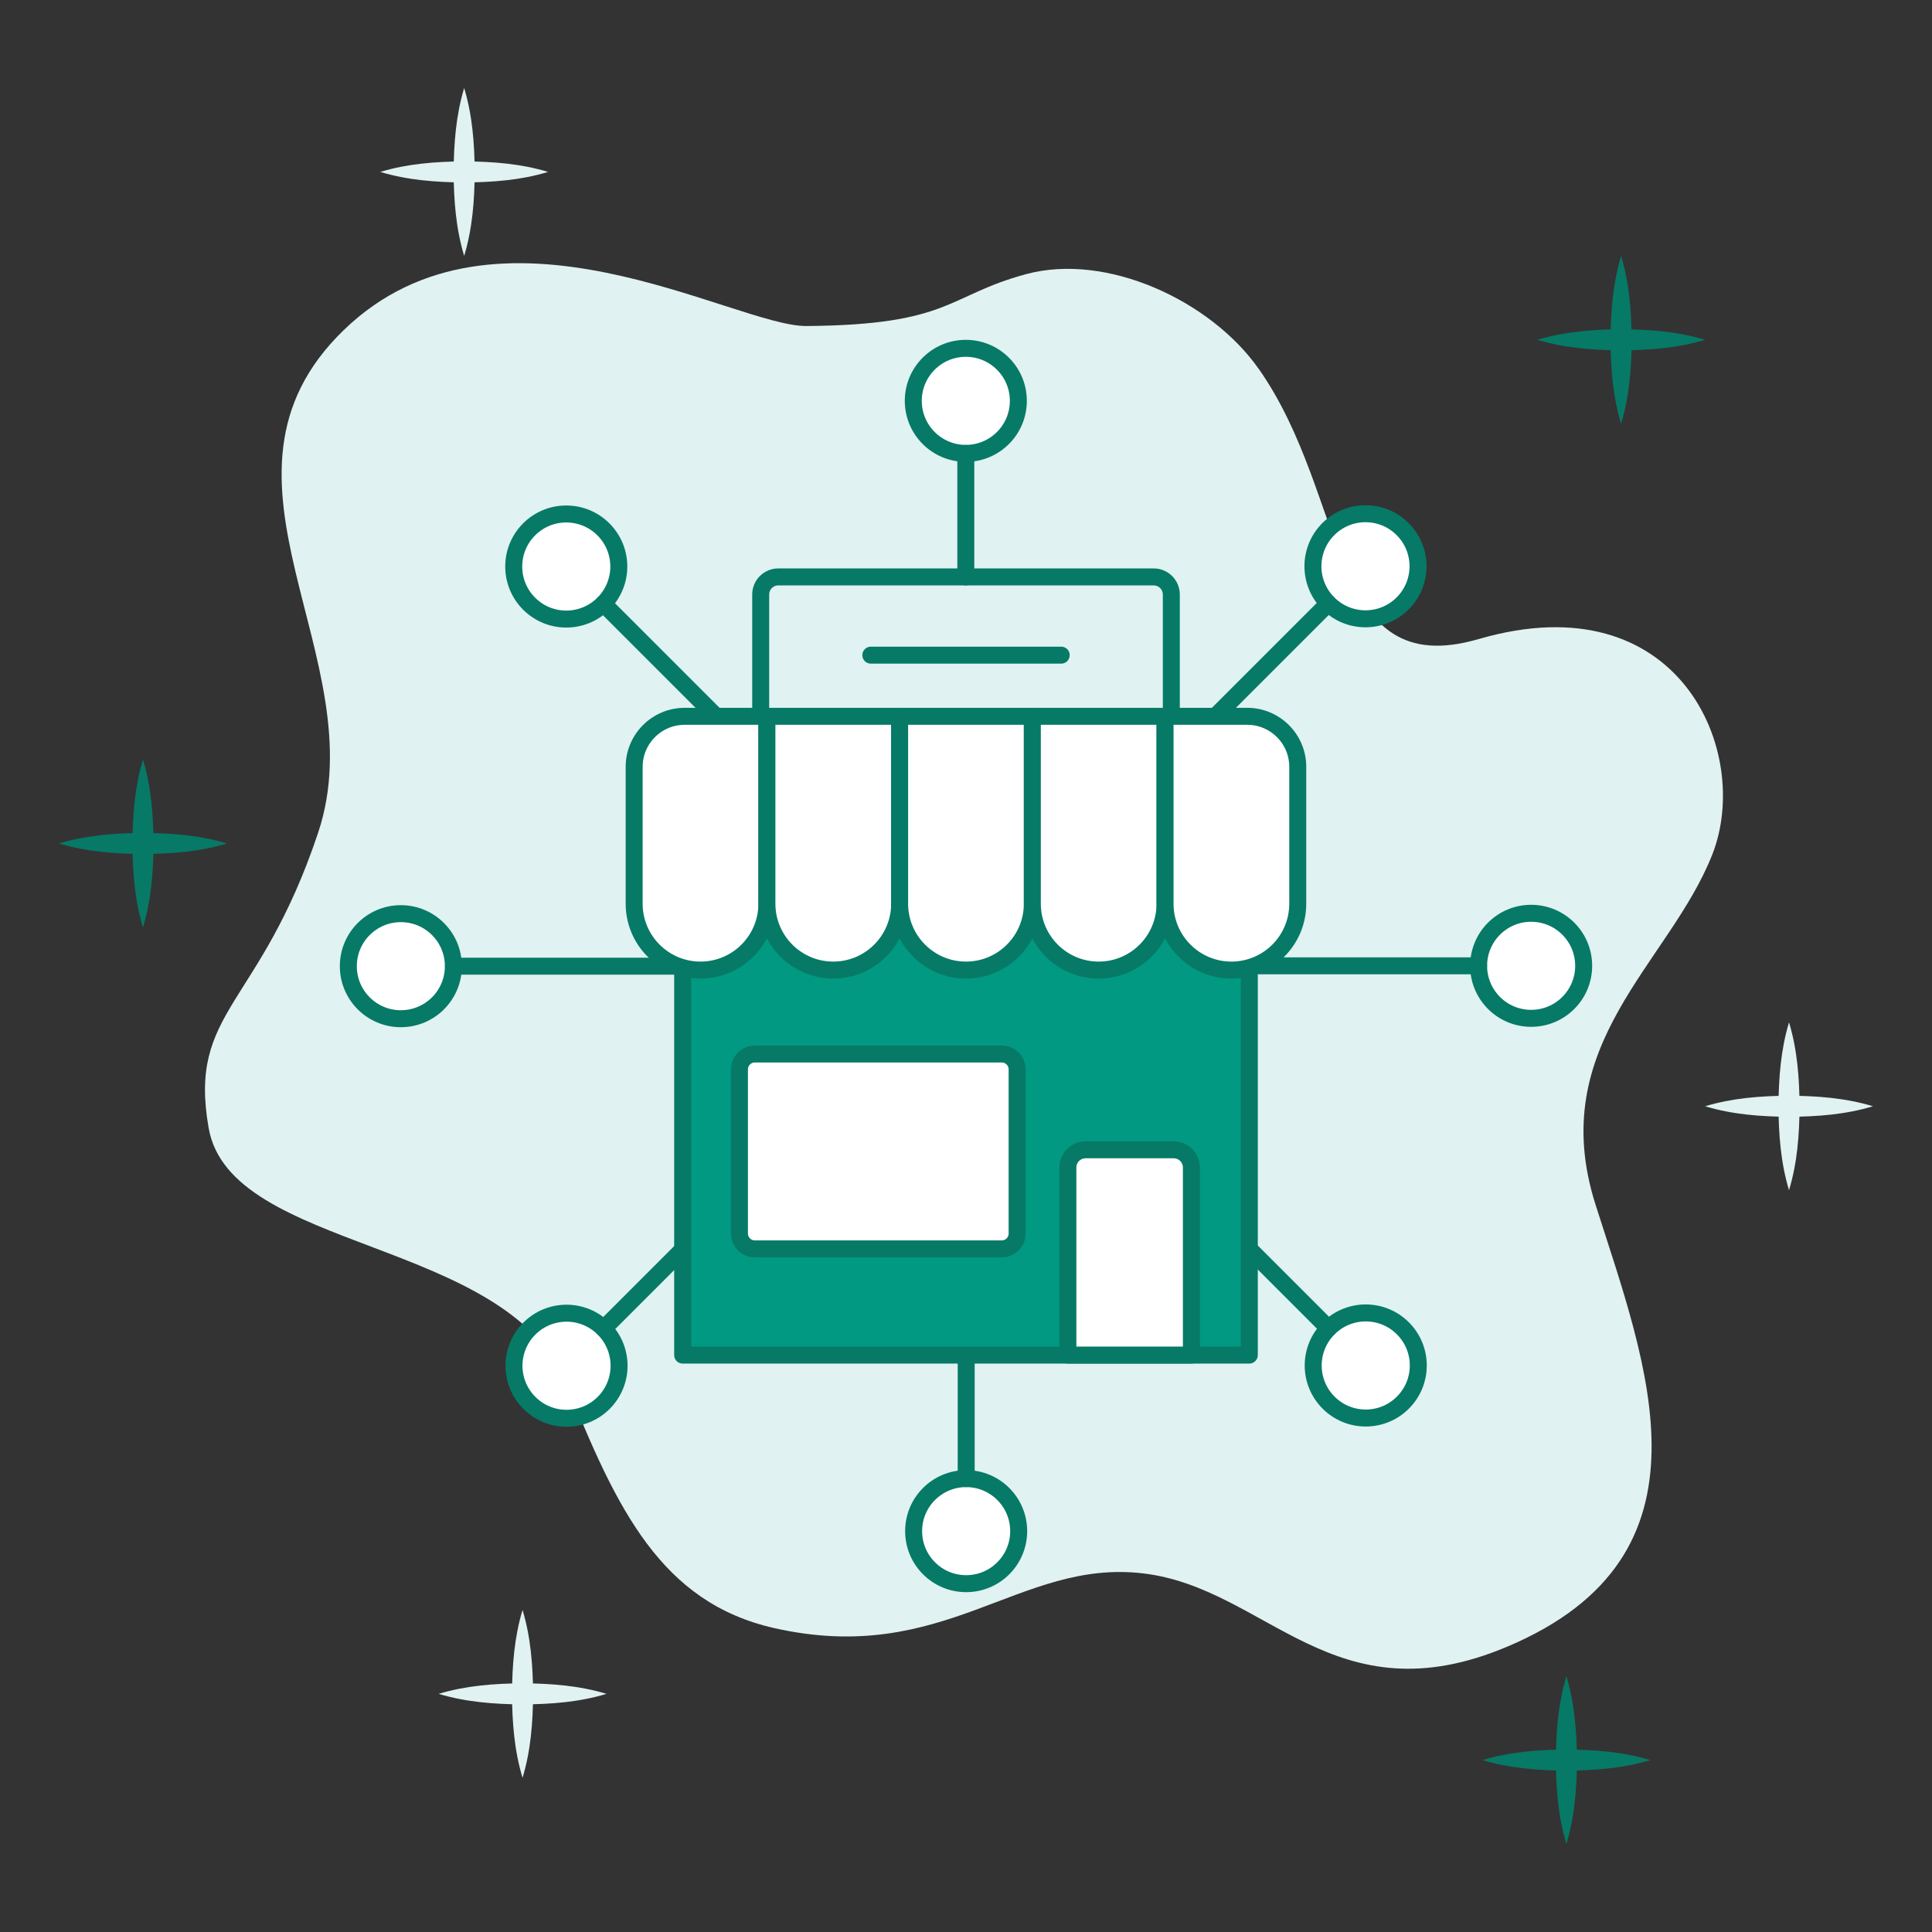 <svg xmlns="http://www.w3.org/2000/svg" id="Layer_1" viewBox="0 0 512 512"><rect x="0" y="0" width="512" height="512" fill="#333333" stroke="none"/><defs><style>      .cls-1, .cls-2 {        fill: #e0f2f1;      }      .cls-1, .cls-3, .cls-4 {        stroke: #067a66;        stroke-linecap: round;        stroke-linejoin: round;        stroke-width: 4.5px;      }      .cls-3 {        fill: #fff;      }      .cls-4 {        fill: #019981;      }      .cls-5 {        fill: #067a66;      }    </style></defs><g><path class="cls-2" d="M333.57,97.76c-12.7-18.09-40.27-30.88-61.61-25.12-21,5.67-19.91,13.47-58.25,13.76-19.03.14-82-38.25-122.62,1.08-40.62,39.33,8.7,86.72-6.77,133.15-15.48,46.43-34.55,47.01-29.02,78.34,5.8,32.89,79.31,29.02,94.79,67.7,13.35,33.37,25.15,58.03,55.13,64.8,45.15,10.19,64.8-18.38,97.69-14.51,32.89,3.87,50.42,38.99,96.72,19.34,56.97-24.18,36.75-74.48,23.21-117.03-13.54-42.56,19.56-63.86,30.95-92.85,10.64-27.08-8.7-72.54-61.9-57.07-40.19,11.69-34.13-37.15-58.32-71.61Z"></path><g><path class="cls-5" d="M407.37,90.05c7.31-2.2,14.73-2.73,22.25-2.8,7.52.06,14.94.59,22.25,2.8-7.31,2.21-14.73,2.74-22.25,2.8-7.52-.07-14.94-.6-22.25-2.8h0Z"></path><path class="cls-5" d="M429.61,67.81c2.2,7.31,2.73,14.73,2.8,22.25-.06,7.52-.59,14.94-2.8,22.25-2.21-7.31-2.74-14.73-2.8-22.25.07-7.52.6-14.94,2.8-22.25h0Z"></path></g><g><path class="cls-2" d="M451.86,293.17c7.31-2.2,14.73-2.73,22.25-2.8,7.52.06,14.94.59,22.25,2.8-7.31,2.21-14.73,2.74-22.25,2.8-7.52-.07-14.94-.6-22.25-2.8h0Z"></path><path class="cls-2" d="M474.11,270.92c2.2,7.31,2.73,14.73,2.8,22.25-.06,7.52-.59,14.94-2.8,22.25-2.21-7.31-2.74-14.73-2.8-22.25.07-7.52.6-14.94,2.8-22.25h0Z"></path></g><g><path class="cls-5" d="M392.86,466.44c7.31-2.2,14.73-2.73,22.25-2.8,7.52.06,14.94.59,22.25,2.8-7.31,2.21-14.73,2.74-22.25,2.8-7.52-.07-14.94-.6-22.25-2.8h0Z"></path><path class="cls-5" d="M415.11,444.19c2.2,7.31,2.73,14.73,2.8,22.25-.06,7.52-.59,14.94-2.8,22.25-2.21-7.31-2.74-14.73-2.8-22.25.07-7.52.6-14.94,2.8-22.25h0Z"></path></g><g><path class="cls-2" d="M116.24,448.89c7.31-2.2,14.73-2.73,22.25-2.8,7.52.06,14.94.59,22.25,2.8-7.31,2.21-14.73,2.74-22.25,2.8-7.52-.07-14.94-.6-22.25-2.8h0Z"></path><path class="cls-2" d="M138.48,426.64c2.2,7.31,2.73,14.73,2.8,22.25-.06,7.52-.59,14.94-2.8,22.25-2.21-7.31-2.74-14.73-2.8-22.25.07-7.52.6-14.94,2.8-22.25h0Z"></path></g><g><path class="cls-2" d="M100.76,45.56c7.31-2.2,14.73-2.73,22.25-2.8,7.52.06,14.94.59,22.25,2.8-7.31,2.21-14.73,2.74-22.25,2.8-7.52-.07-14.94-.6-22.25-2.8h0Z"></path><path class="cls-2" d="M123.01,23.32c2.2,7.31,2.73,14.73,2.8,22.25-.06,7.52-.59,14.94-2.8,22.25-2.21-7.31-2.74-14.73-2.8-22.25.07-7.52.6-14.94,2.8-22.25h0Z"></path></g><g><path class="cls-5" d="M15.65,223.53c7.31-2.2,14.73-2.73,22.25-2.8,7.52.06,14.94.59,22.25,2.8-7.31,2.21-14.73,2.74-22.25,2.8-7.52-.07-14.94-.6-22.25-2.8h0Z"></path><path class="cls-5" d="M37.89,201.28c2.2,7.31,2.73,14.73,2.8,22.25-.06,7.52-.59,14.94-2.8,22.25-2.21-7.31-2.74-14.73-2.8-22.25.07-7.52.6-14.94,2.8-22.25h0Z"></path></g></g><g><path class="cls-3" d="M269.87,106.23c0,7.69-6.23,13.92-13.92,13.92s-13.92-6.23-13.92-13.92,6.23-13.92,13.92-13.92,13.92,6.23,13.92,13.92"></path><path class="cls-3" d="M371.71,159.91c-5.44,5.44-14.25,5.44-19.69,0-5.44-5.44-5.44-14.25,0-19.69,5.44-5.44,14.25-5.44,19.69,0,5.44,5.44,5.44,14.25,0,19.69"></path><path class="cls-3" d="M352.02,159.91l-29.93,29.93"></path><path class="cls-3" d="M405.77,269.87c-7.69,0-13.92-6.23-13.92-13.92s6.23-13.92,13.92-13.92,13.92,6.23,13.92,13.92-6.23,13.92-13.92,13.92"></path><path class="cls-3" d="M391.84,255.95h-60.88"></path><path class="cls-3" d="M352.09,371.71c-5.44-5.44-5.44-14.25,0-19.69,5.44-5.44,14.25-5.44,19.69,0,5.44,5.44,5.44,14.25,0,19.69-5.44,5.44-14.25,5.44-19.69,0"></path><path class="cls-3" d="M352.09,352.02l-27.24-27.24"></path><path class="cls-3" d="M242.12,405.77c0-7.69,6.23-13.92,13.92-13.92s13.92,6.23,13.92,13.92-6.23,13.92-13.92,13.92-13.92-6.23-13.92-13.92"></path><path class="cls-3" d="M256.05,391.84v-38.52"></path><path class="cls-3" d="M140.29,352.09c5.44-5.44,14.25-5.44,19.69,0,5.44,5.44,5.44,14.25,0,19.69-5.44,5.44-14.25,5.44-19.69,0-5.44-5.44-5.44-14.25,0-19.69Z"></path><path class="cls-3" d="M159.98,352.09l27.24-27.24"></path><path class="cls-3" d="M106.23,242.13c7.69,0,13.92,6.23,13.92,13.92s-6.23,13.92-13.92,13.92-13.92-6.23-13.92-13.92,6.23-13.92,13.92-13.92"></path><path class="cls-3" d="M120.16,256.05h60.88"></path><path class="cls-3" d="M159.91,140.29c5.44,5.44,5.44,14.25,0,19.69-5.44,5.44-14.25,5.44-19.69,0-5.44-5.44-5.44-14.25,0-19.69,5.44-5.44,14.25-5.44,19.69,0"></path><path class="cls-3" d="M159.91,159.98l29.86,29.86"></path><path class="cls-1" d="M310.41,195.6h-108.82v-38.04c0-2.58,2.09-4.67,4.67-4.67h99.48c2.58,0,4.67,2.09,4.67,4.67h0v38.04Z"></path><path class="cls-1" d="M230.78,173.62h50.45"></path><path class="cls-4" d="M331.08,359.11h-150.17v-146.94h150.17v146.94Z"></path><path class="cls-3" d="M265.47,330.97h-65.43c-2.25,0-4.08-1.83-4.08-4.08v-43.49c0-2.25,1.83-4.08,4.08-4.08h65.43c2.25,0,4.08,1.83,4.08,4.08h0v43.49c0,2.25-1.83,4.08-4.08,4.08,0,0,0,0,0,0"></path><path class="cls-3" d="M315.74,359.11h-32.74v-49.71c0-2.59,2.1-4.69,4.69-4.69h23.35c2.59,0,4.69,2.1,4.69,4.69,0,0,0,0,0,0v49.71Z"></path><path class="cls-3" d="M185.65,257.08c-9.71,0-17.59-7.87-17.59-17.59v-36.26c0-7.4,6-13.4,13.4-13.4h21.77v49.66c0,9.71-7.87,17.59-17.59,17.59"></path><path class="cls-3" d="M220.83,257.08c-9.71,0-17.59-7.87-17.59-17.59v-49.66h35.17v49.66c0,9.71-7.87,17.59-17.59,17.59"></path><path class="cls-3" d="M256,257.08c-9.71,0-17.59-7.87-17.59-17.59v-49.66h35.17v49.66c0,9.71-7.87,17.59-17.59,17.59"></path><path class="cls-3" d="M291.17,257.08c-9.71,0-17.59-7.87-17.59-17.59v-49.66h35.17v49.66c0,9.71-7.87,17.59-17.59,17.59"></path><path class="cls-3" d="M326.34,257.08c-9.71,0-17.59-7.87-17.59-17.59v-49.66h21.77c7.4,0,13.4,6,13.4,13.4v36.26c0,9.71-7.87,17.59-17.59,17.59"></path><line class="cls-3" x1="255.95" y1="120.16" x2="255.95" y2="152.89"></line></g></svg>